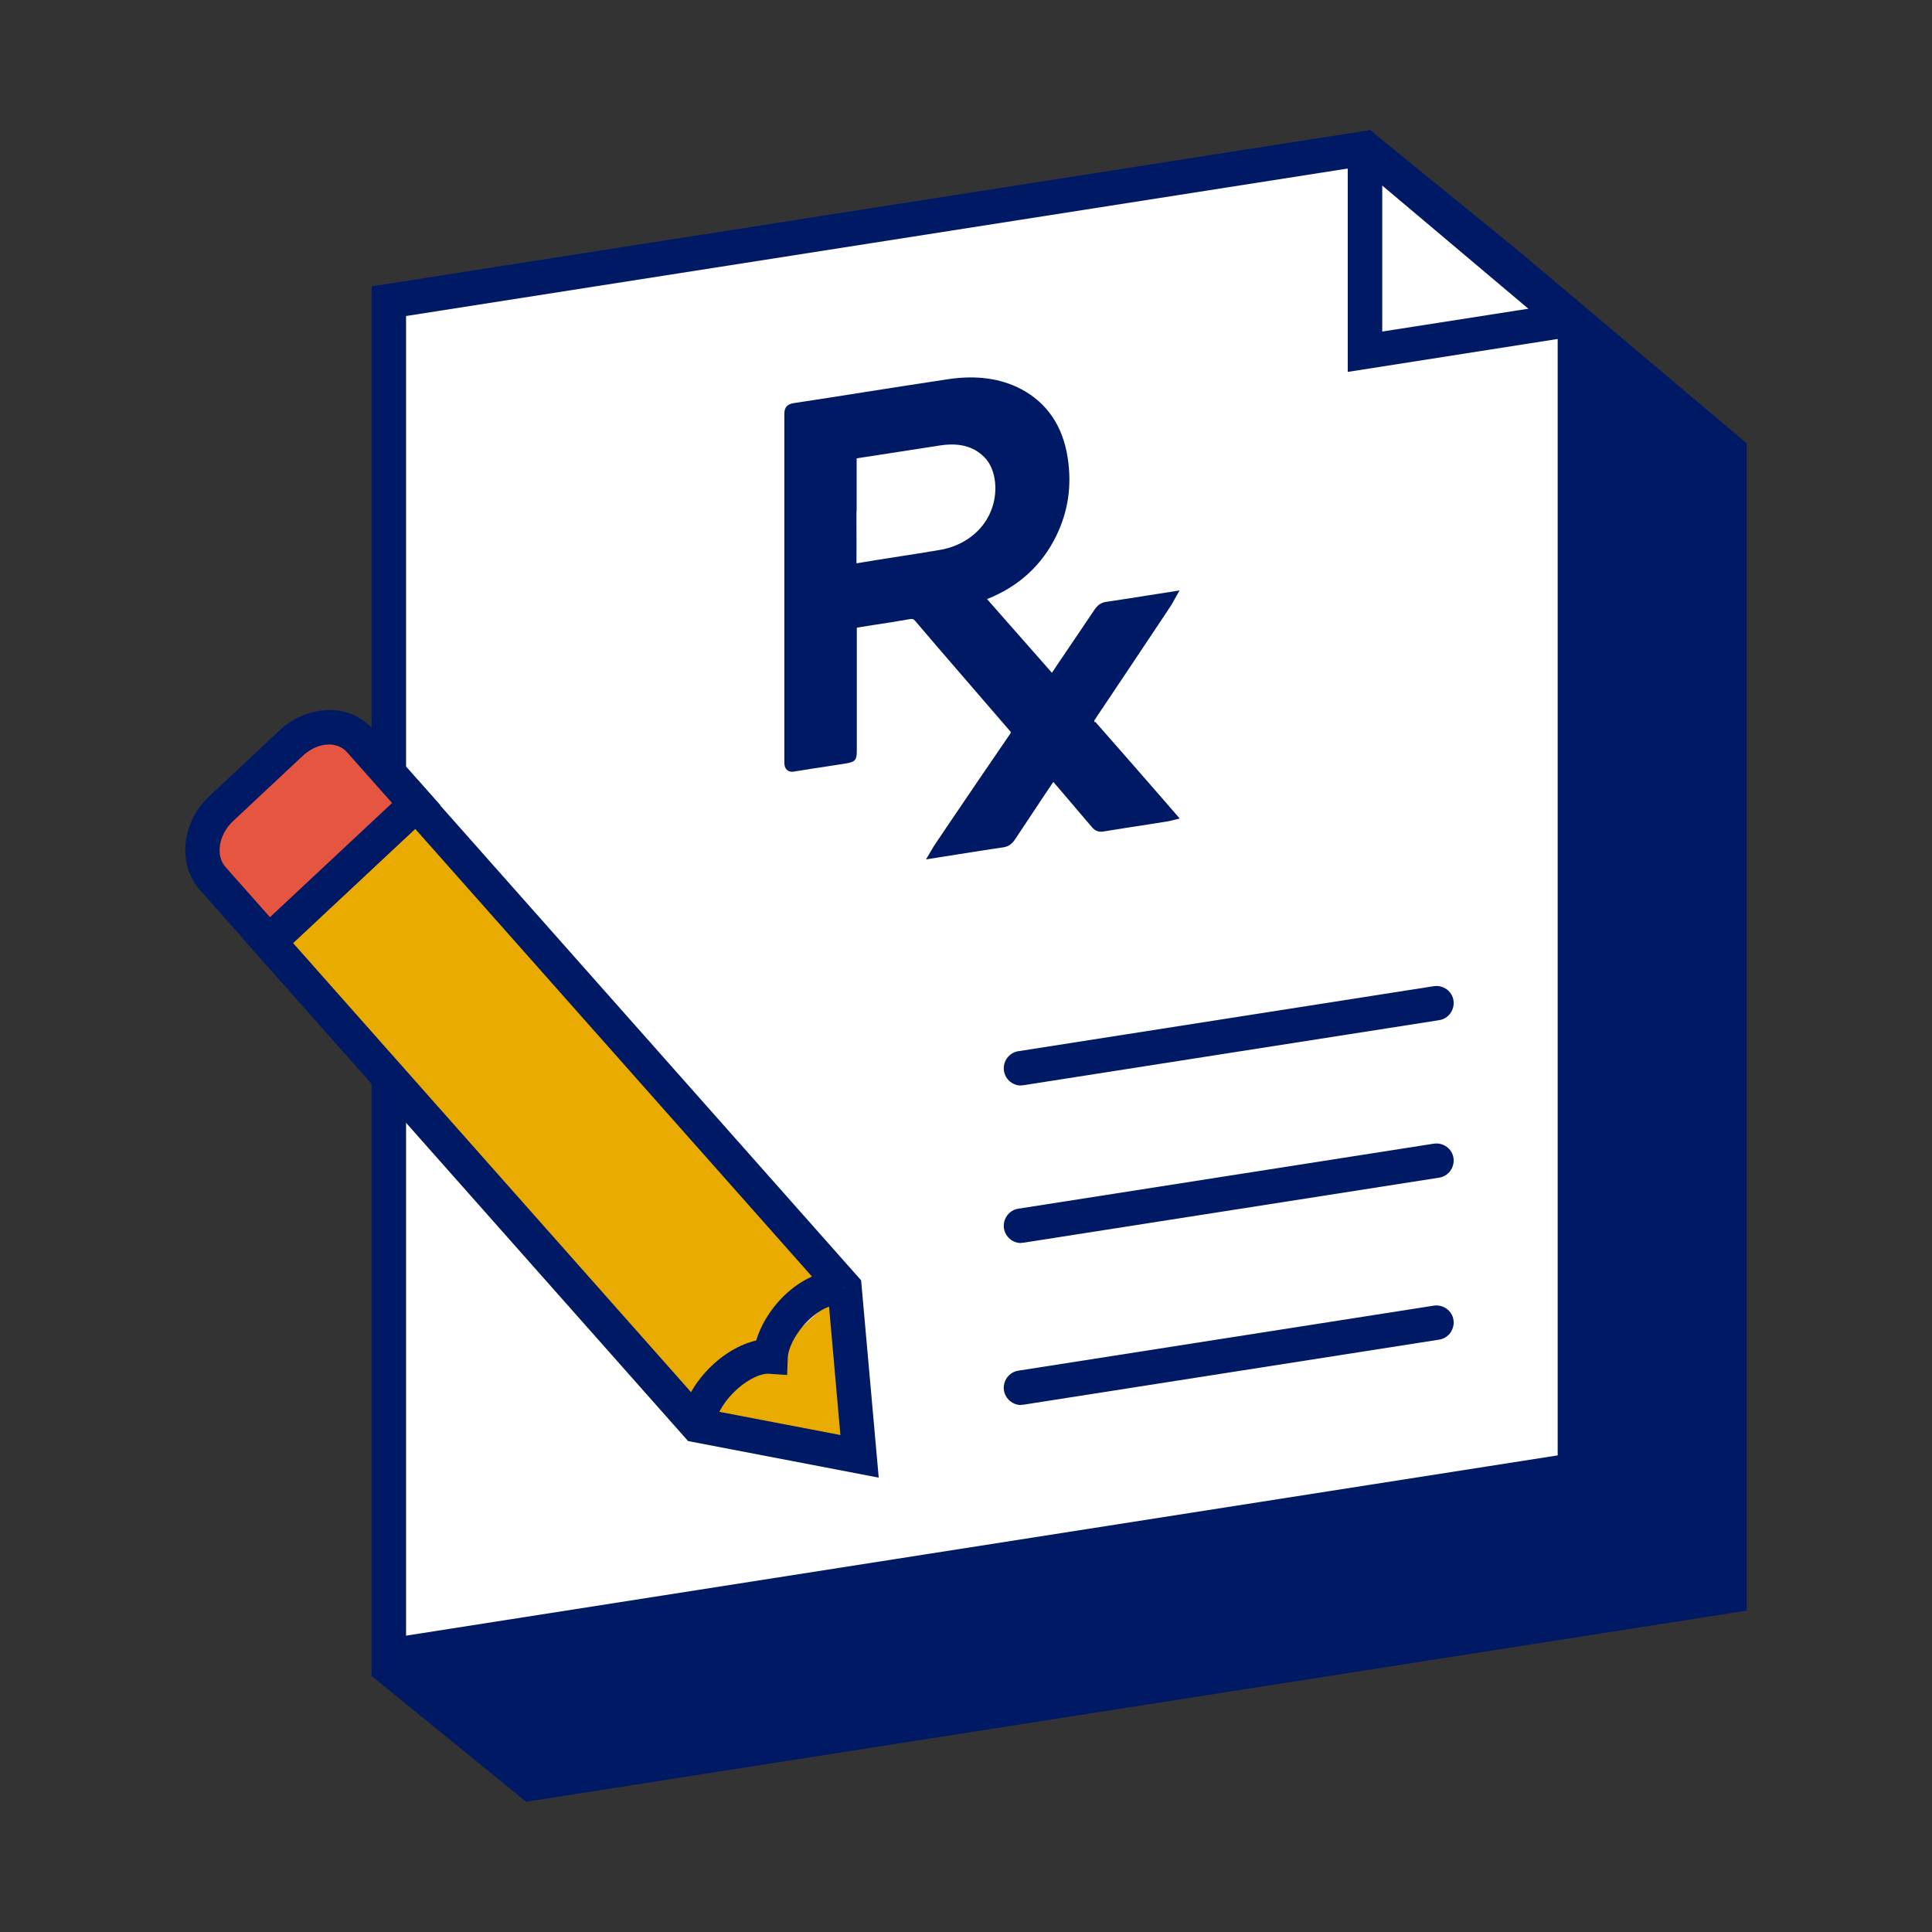 <svg width="112" height="112" viewBox="0 0 112 112" fill="none" xmlns="http://www.w3.org/2000/svg">
<rect x="0" y="0" width="112" height="112" fill="#333333" stroke="none"/>
<g clip-path="url(#clip0_3097_45211)">
<path d="M88.39 14.84L79.42 7.54L73.16 17.22L30.5 23.9V49.49C29.91 48.87 29.11 48.5 28.21 48.45C27.13 48.41 26.03 48.83 25.18 49.62L21.1 53.44C19.48 54.95 19.23 57.39 20.54 58.87L23.16 61.82L30.5 70.11V83.26L21.53 97.15L30.5 104.45L101.26 93.37V25.7L88.38 14.84H88.39Z" fill="#001965"/>
<path d="M91.3 18.86V85.22L22.54 95.99V17.46L79.12 8.6L91.3 18.86Z" fill="white"/>
<path d="M21.54 97.16V16.6L79.43 7.54L92.31 18.4V86.08L21.55 97.16H21.54ZM23.54 18.31V94.82L90.3 84.37V19.33L78.83 9.66L23.54 18.32V18.31Z" fill="#001965"/>
<path d="M78.13 21.56V8.6H80.13V19.22L91.14 17.5L91.45 19.47L78.13 21.56Z" fill="#001965"/>
<path d="M59.19 62.93C58.71 62.93 58.28 62.58 58.2 62.08C58.12 61.54 58.49 61.02 59.03 60.94L83.12 57.17C83.67 57.09 84.18 57.46 84.26 58C84.34 58.54 83.97 59.06 83.43 59.14L59.34 62.91C59.29 62.91 59.24 62.92 59.18 62.92L59.19 62.93Z" fill="#001965"/>
<path d="M59.19 72.06C58.71 72.06 58.28 71.71 58.2 71.21C58.12 70.67 58.49 70.15 59.03 70.07L83.12 66.3C83.67 66.22 84.18 66.59 84.26 67.13C84.34 67.67 83.97 68.19 83.43 68.27L59.34 72.04C59.29 72.04 59.24 72.05 59.18 72.05L59.19 72.06Z" fill="#001965"/>
<path d="M59.19 81.45C58.71 81.45 58.28 81.1 58.2 80.6C58.12 80.06 58.49 79.54 59.03 79.46L83.12 75.69C83.67 75.61 84.18 75.98 84.26 76.52C84.34 77.06 83.97 77.58 83.43 77.66L59.34 81.43C59.29 81.43 59.24 81.44 59.18 81.44L59.19 81.45Z" fill="#001965"/>
<path d="M63.48 41.88L63.43 41.81C63.43 41.81 63.43 41.77 63.5 41.67C64.87 39.63 66.23 37.59 67.59 35.55L67.88 35.11C67.93 35.03 67.98 34.95 68.03 34.85L68.38 34.23L66.65 34.5C65.81 34.63 64.97 34.77 64.13 34.89C63.84 34.93 63.64 35.07 63.46 35.33C62.74 36.4 62.01 37.47 61.29 38.54L61.07 38.87C61.07 38.87 61.01 38.95 60.98 39L57.22 34.73C59.06 34 60.41 32.76 61.24 31.05C61.92 29.64 62.14 28.18 61.9 26.57C61.62 24.71 60.71 23.36 59.2 22.56C58.01 21.93 56.59 21.74 54.98 21.98C53.32 22.23 51.66 22.49 50 22.75C48.67 22.96 47.34 23.17 46.01 23.37C45.63 23.43 45.47 23.62 45.47 23.99C45.47 30.73 45.47 37.47 45.47 44.21C45.47 44.34 45.49 44.52 45.63 44.64C45.77 44.76 45.95 44.75 46.08 44.72C46.81 44.6 47.53 44.49 48.26 44.38L49.03 44.26C49.58 44.17 49.67 44.06 49.67 43.52V36.54C49.67 36.49 49.67 36.43 49.67 36.39C49.71 36.39 49.77 36.37 49.83 36.36L50.58 36.24C51.31 36.13 52.03 36.02 52.75 35.89C52.91 35.87 52.96 35.89 53.04 35.98C54.56 37.77 57.03 40.61 58.56 42.39C58.6 42.43 58.6 42.45 58.6 42.45C58.6 42.45 58.6 42.48 58.54 42.57C57.31 44.36 56.09 46.16 54.87 47.96L54.19 48.97C54.14 49.04 54.1 49.11 54.05 49.2L53.68 49.82L55.45 49.54C56.35 49.4 57.25 49.25 58.16 49.12C58.45 49.08 58.65 48.94 58.83 48.68C59.39 47.84 59.95 46.99 60.51 46.15L61.04 45.36C61.04 45.36 61.05 45.34 61.06 45.33L61.34 45.65C61.99 46.42 62.65 47.18 63.3 47.95C63.48 48.17 63.7 48.25 63.98 48.2C64.85 48.06 65.72 47.92 66.59 47.79L67.66 47.62C67.72 47.62 67.77 47.6 67.85 47.58L68.39 47.45L66.87 45.7C65.75 44.41 64.62 43.13 63.49 41.84L63.48 41.88ZM49.66 29.65V28.82C49.66 28.1 49.66 27.38 49.66 26.67C49.66 26.62 49.66 26.59 49.66 26.58C49.67 26.58 49.69 26.57 49.73 26.56C50.53 26.44 51.33 26.31 52.13 26.19C52.93 26.07 53.72 25.94 54.52 25.82C55.6 25.66 56.43 25.87 57.05 26.49C57.61 27.04 57.83 28.03 57.63 29.02C57.38 30.22 56.53 31.19 55.3 31.66C55.02 31.77 54.7 31.85 54.31 31.91C53.6 32.03 52.89 32.14 52.18 32.25C51.35 32.38 50.52 32.51 49.69 32.65C49.67 32.65 49.66 32.65 49.65 32.65V32.6C49.66 31.89 49.65 31.19 49.65 30.49V29.65H49.66Z" fill="#001965"/>
<path d="M15.59 54.6L24.13 46.61L48.96 74.63L49.82 84.43L40.41 82.62L15.59 54.6Z" fill="#EAAB00"/>
<path d="M50.94 85.66L39.889 83.54L14.19 54.54L24.189 45.19L49.919 74.22L50.94 85.66ZM40.94 81.7L48.719 83.19L47.999 75.05L24.07 48.05L16.989 54.67L40.95 81.71L40.94 81.7Z" fill="#001965"/>
<path d="M48.96 74.63C46.65 74.51 44.75 77.1 44.69 78.62C43.18 78.52 40.8 80.35 40.42 82.61" fill="white"/>
<path d="M41.4 82.78L39.43 82.45C39.83 80.08 41.97 78.13 43.84 77.71C44.12 76.75 44.77 75.73 45.61 74.97C46.62 74.05 47.82 73.57 49 73.64L48.89 75.64C48.06 75.57 47.38 76.06 46.95 76.46C46.15 77.19 45.7 78.14 45.67 78.68L45.63 79.71L44.6 79.64C43.69 79.55 41.69 80.97 41.38 82.8L41.4 82.78Z" fill="#001965"/>
<path d="M12.82 46.87L16.91 43.05C18.14 41.9 19.91 41.84 20.87 42.92L24.13 46.6L15.59 54.58L12.33 50.9C11.37 49.82 11.59 48.01 12.82 46.86V46.87Z" fill="#E6553F"/>
<path d="M15.52 56.03L11.58 51.58C10.27 50.1 10.52 47.66 12.14 46.15L16.22 42.33C17.07 41.54 18.17 41.13 19.25 41.16C20.18 41.2 21.02 41.6 21.62 42.27L25.53 46.68L15.53 56.03H15.52ZM19.07 43.16C18.55 43.16 18.02 43.39 17.58 43.79L13.5 47.61C12.68 48.38 12.48 49.59 13.07 50.26L15.65 53.17L22.73 46.55L20.11 43.6C19.81 43.26 19.42 43.18 19.15 43.16C19.12 43.16 19.1 43.16 19.07 43.16Z" fill="#001965"/>
</g>
<defs>
<clipPath id="clip0_3097_45211">
<rect width="92" height="98" fill="white" transform="translate(10 7)"/>
</clipPath>
</defs>
</svg>
